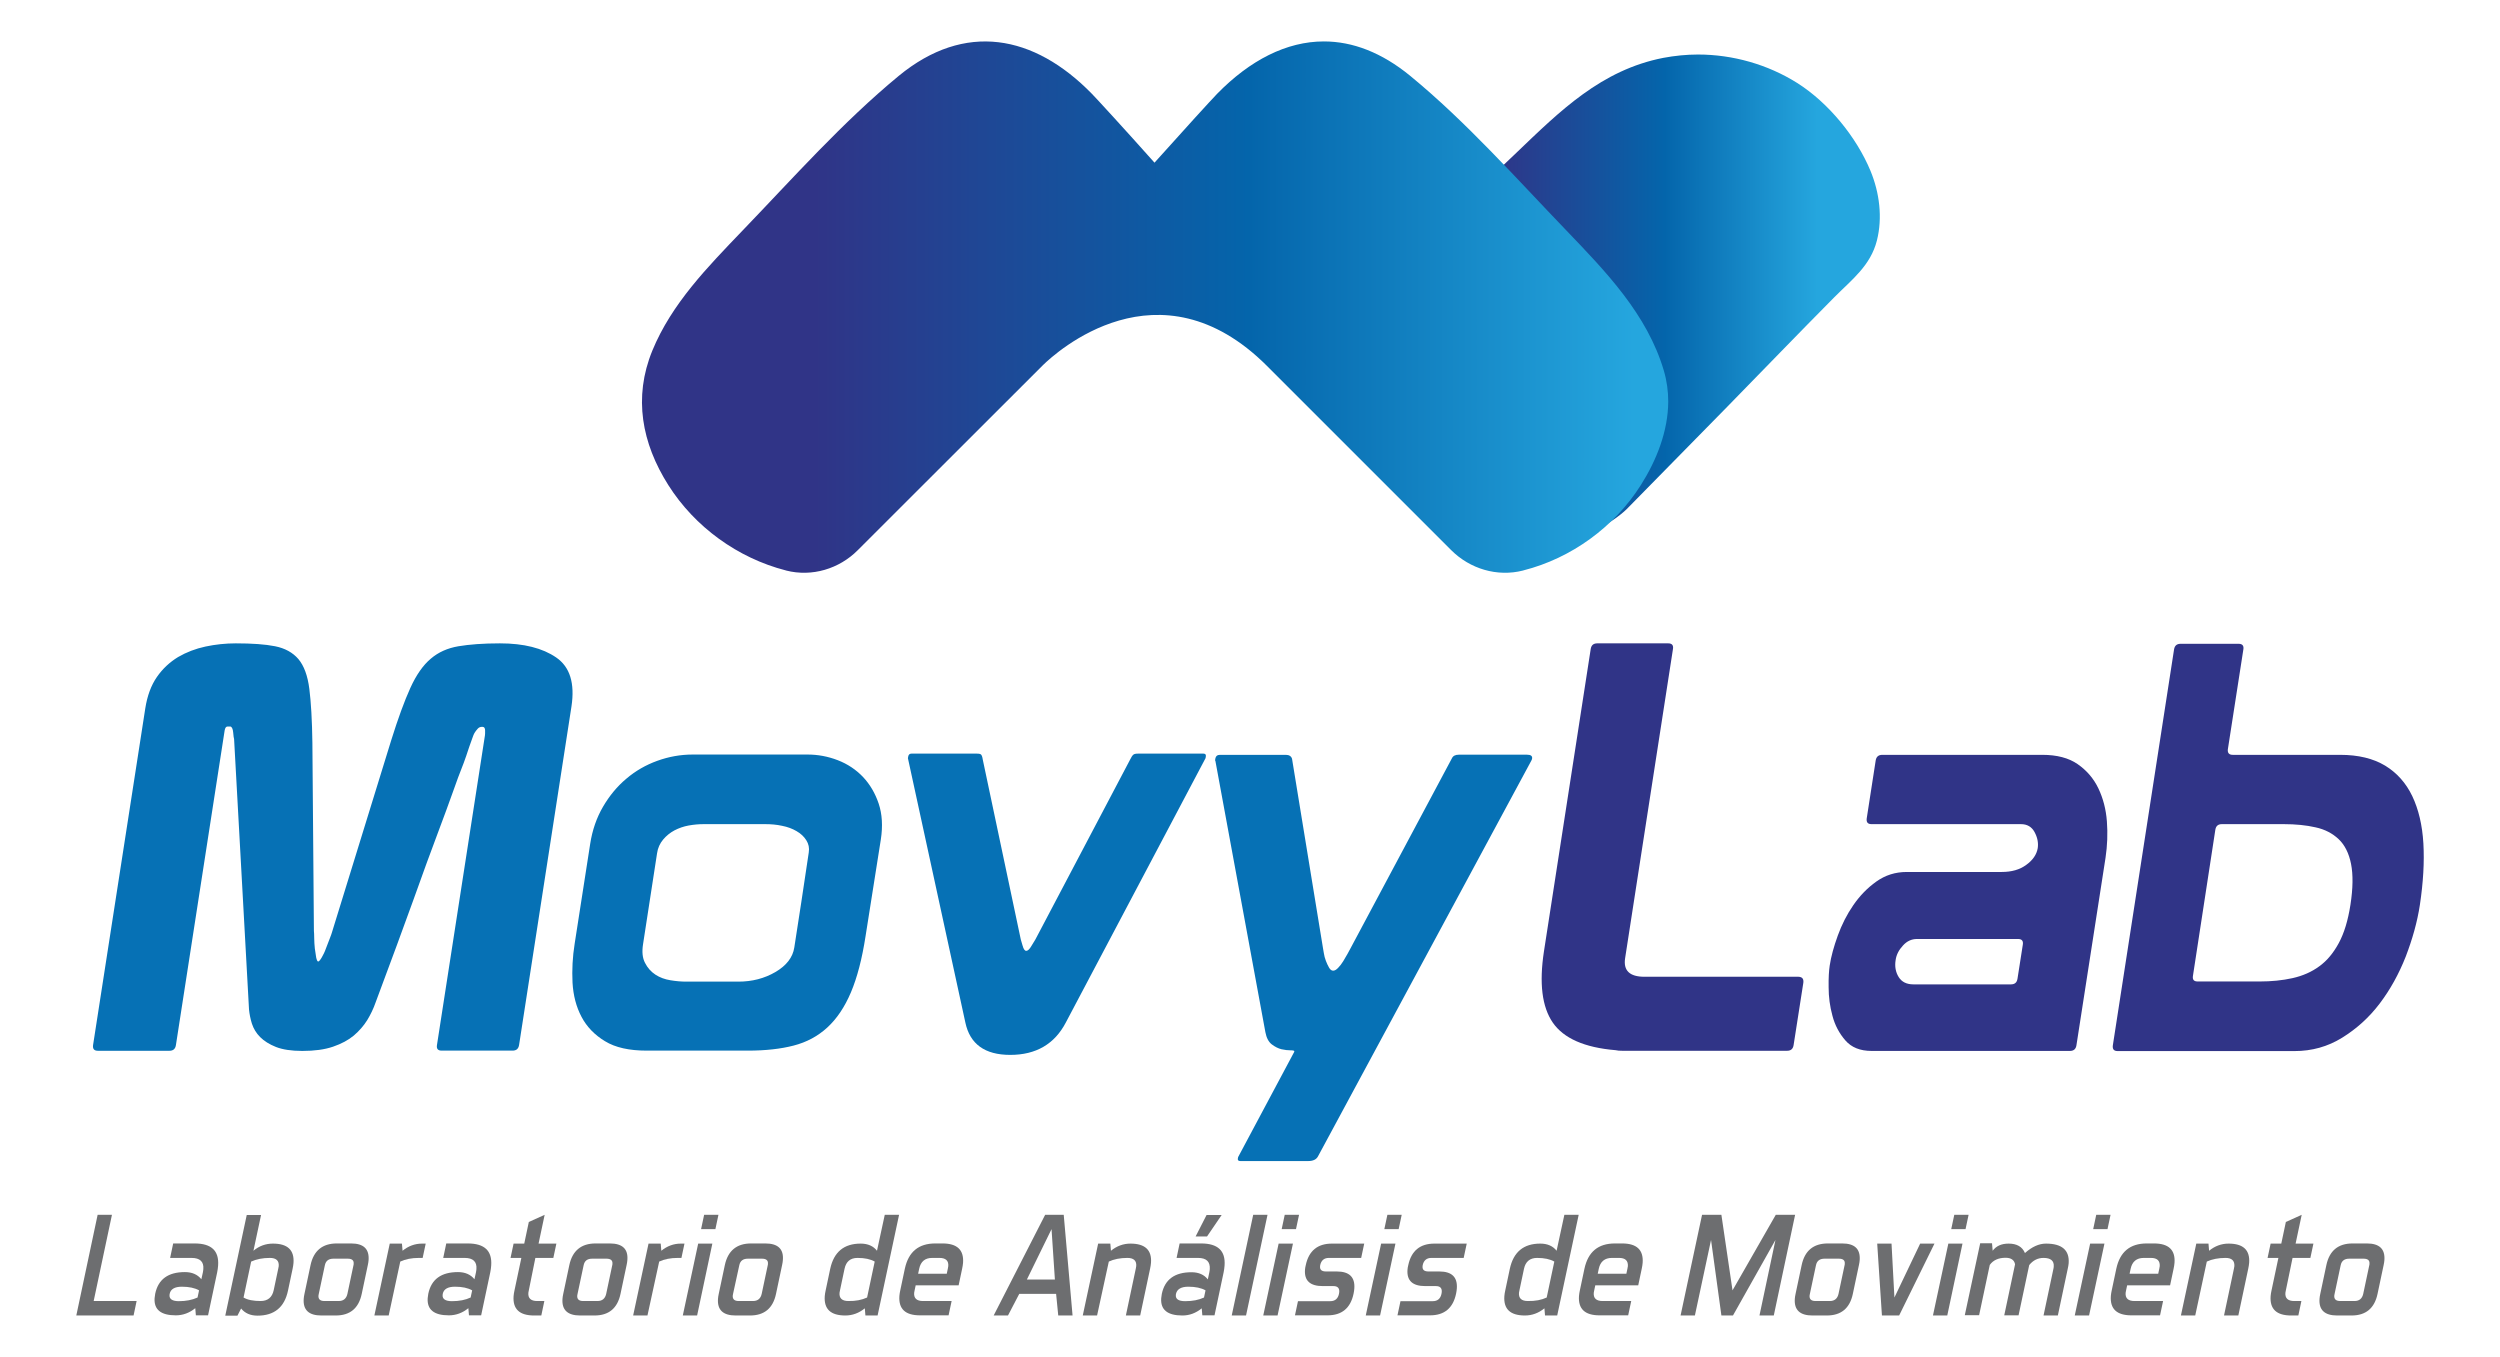 <svg xmlns="http://www.w3.org/2000/svg" xmlns:xlink="http://www.w3.org/1999/xlink" id="Capa_1" x="0px" y="0px" viewBox="0 0 164.14 89.09" style="enable-background:new 0 0 164.14 89.09;" xml:space="preserve"><style type="text/css">	.st0{fill:#FFFFFF;}	.st1{clip-path:url(#SVGID_2_);}	.st2{clip-path:url(#SVGID_4_);}	.st3{fill:#283487;}	.st4{clip-path:url(#SVGID_8_);fill:url(#SVGID_9_);}	.st5{clip-path:url(#SVGID_11_);fill:url(#SVGID_12_);}	.st6{fill:none;}	.st7{opacity:0.4;}	.st8{clip-path:url(#SVGID_16_);}	.st9{clip-path:url(#SVGID_18_);fill:url(#SVGID_19_);}	.st10{fill:url(#SVGID_20_);}	.st11{fill:#FFB0A1;}	.st12{fill:url(#SVGID_21_);}	.st13{clip-path:url(#SVGID_23_);}	.st14{clip-path:url(#SVGID_29_);}	.st15{clip-path:url(#SVGID_33_);fill:url(#SVGID_34_);}	.st16{clip-path:url(#SVGID_36_);fill:url(#SVGID_37_);}	.st17{clip-path:url(#SVGID_39_);fill:url(#SVGID_40_);}	.st18{filter:url(#Adobe_OpacityMaskFilter);}	.st19{clip-path:url(#SVGID_42_);fill:url(#SVGID_44_);}	.st20{clip-path:url(#SVGID_42_);mask:url(#SVGID_43_);fill:url(#SVGID_45_);}	.st21{filter:url(#Adobe_OpacityMaskFilter_1_);}	.st22{clip-path:url(#SVGID_47_);fill:url(#SVGID_49_);}	.st23{clip-path:url(#SVGID_47_);mask:url(#SVGID_48_);fill:url(#SVGID_50_);}	.st24{opacity:0.6;}	.st25{clip-path:url(#SVGID_52_);}	.st26{opacity:0.1;}	.st27{clip-path:url(#SVGID_56_);}	.st28{clip-path:url(#SVGID_60_);fill:url(#SVGID_61_);stroke:url(#SVGID_62_);stroke-miterlimit:10;}	.st29{clip-path:url(#SVGID_65_);fill:url(#SVGID_66_);}			.st30{clip-path:url(#SVGID_68_);fill:none;stroke:#283487;stroke-width:2;stroke-linecap:round;stroke-linejoin:round;stroke-miterlimit:10;}	.st31{clip-path:url(#SVGID_68_);fill:#FFFFFF;}	.st32{clip-path:url(#SVGID_70_);fill:url(#SVGID_71_);}	.st33{fill:#0671B5;}	.st34{fill:#303487;}	.st35{fill:#6D6E70;}	.st36{clip-path:url(#SVGID_73_);fill:url(#SVGID_74_);}	.st37{clip-path:url(#SVGID_76_);fill:url(#SVGID_77_);}	.st38{clip-path:url(#SVGID_79_);fill:url(#SVGID_80_);}	.st39{clip-path:url(#SVGID_82_);fill:url(#SVGID_83_);}	.st40{clip-path:url(#SVGID_85_);fill:url(#SVGID_86_);}	.st41{clip-path:url(#SVGID_88_);fill:url(#SVGID_89_);}	.st42{clip-path:url(#SVGID_91_);fill:url(#SVGID_92_);}	.st43{clip-path:url(#SVGID_94_);fill:url(#SVGID_95_);}	.st44{clip-path:url(#SVGID_97_);fill:url(#SVGID_98_);}	.st45{clip-path:url(#SVGID_100_);fill:url(#SVGID_101_);}	.st46{clip-path:url(#SVGID_100_);fill:none;stroke:#C9C9C9;stroke-width:0.5;stroke-miterlimit:10;}	.st47{clip-path:url(#SVGID_103_);fill:url(#SVGID_104_);}	.st48{clip-path:url(#SVGID_106_);fill:url(#SVGID_107_);}	.st49{clip-path:url(#SVGID_109_);fill:#0671B5;}	.st50{clip-path:url(#SVGID_111_);fill:#0671B5;}	.st51{clip-path:url(#SVGID_113_);fill:url(#SVGID_114_);}	.st52{opacity:0.1;clip-path:url(#SVGID_116_);}	.st53{clip-path:url(#SVGID_118_);}	.st54{clip-path:url(#SVGID_116_);fill:#FFFFFF;}	.st55{clip-path:url(#SVGID_122_);}	.st56{clip-path:url(#SVGID_116_);fill:#0671B5;}			.st57{clip-path:url(#SVGID_116_);fill:none;stroke:#FFFFFF;stroke-width:2.717;stroke-linecap:round;stroke-linejoin:round;stroke-miterlimit:10;}	.st58{fill:#29A8DF;}	.st59{opacity:0.8;}	.st60{clip-path:url(#SVGID_126_);fill:#283487;}	.st61{clip-path:url(#SVGID_128_);fill:#283487;}	.st62{opacity:0.25;}	.st63{clip-path:url(#SVGID_130_);}	.st64{clip-path:url(#SVGID_134_);fill:#FFFFFF;}	.st65{clip-path:url(#SVGID_136_);fill:#FFFFFF;}	.st66{clip-path:url(#SVGID_138_);}	.st67{clip-path:url(#SVGID_142_);fill:#FFFFFF;}	.st68{clip-path:url(#SVGID_144_);fill:#FFFFFF;}	.st69{fill:none;stroke:#0671B5;stroke-miterlimit:10;}	.st70{clip-path:url(#SVGID_146_);fill:url(#SVGID_147_);}	.st71{clip-path:url(#SVGID_149_);fill:url(#SVGID_150_);}	.st72{fill:url(#SVGID_151_);}	.st73{fill:url(#SVGID_152_);}	.st74{fill:url(#SVGID_153_);}	.st75{fill:url(#SVGID_154_);}	.st76{fill:url(#SVGID_155_);}	.st77{fill:url(#SVGID_156_);}	.st78{fill:url(#SVGID_157_);}	.st79{fill:url(#SVGID_158_);}	.st80{fill:url(#SVGID_159_);}	.st81{fill:url(#SVGID_160_);}	.st82{fill:url(#SVGID_161_);}	.st83{fill:url(#SVGID_162_);}	.st84{fill:url(#SVGID_163_);}	.st85{fill:url(#SVGID_164_);}	.st86{fill:url(#SVGID_165_);}	.st87{fill:url(#SVGID_166_);}	.st88{fill:url(#SVGID_167_);}	.st89{fill:url(#SVGID_168_);}	.st90{fill:url(#SVGID_169_);}	.st91{fill:url(#SVGID_170_);}	.st92{fill:url(#SVGID_171_);}	.st93{fill:url(#SVGID_172_);}	.st94{fill:url(#SVGID_173_);}	.st95{fill:url(#SVGID_174_);}	.st96{fill:url(#SVGID_175_);}	.st97{fill:url(#SVGID_176_);}	.st98{fill:url(#SVGID_177_);}	.st99{fill:url(#SVGID_178_);}	.st100{fill:url(#SVGID_179_);}	.st101{fill:url(#SVGID_180_);}	.st102{fill:url(#SVGID_181_);}	.st103{fill:url(#SVGID_182_);}	.st104{fill:url(#SVGID_183_);}	.st105{fill:url(#SVGID_184_);}	.st106{fill:url(#SVGID_185_);}	.st107{fill:url(#SVGID_186_);}	.st108{fill:url(#SVGID_187_);}	.st109{fill:url(#SVGID_188_);}	.st110{clip-path:url(#SVGID_190_);fill:url(#SVGID_191_);}	.st111{fill:url(#SVGID_192_);}	.st112{fill:url(#SVGID_193_);}	.st113{fill:url(#SVGID_194_);}	.st114{fill:url(#SVGID_195_);}	.st115{fill:url(#SVGID_196_);}	.st116{fill:url(#SVGID_197_);}	.st117{fill:url(#SVGID_198_);}	.st118{fill:url(#SVGID_199_);}	.st119{fill:url(#SVGID_200_);}	.st120{fill:url(#SVGID_201_);}	.st121{fill:url(#SVGID_202_);}	.st122{fill:url(#SVGID_203_);}	.st123{fill:url(#SVGID_204_);}	.st124{fill:url(#SVGID_205_);}	.st125{fill:url(#SVGID_206_);}	.st126{fill:url(#SVGID_207_);}	.st127{fill:url(#SVGID_208_);}	.st128{fill:url(#SVGID_209_);}	.st129{fill:url(#SVGID_210_);}	.st130{clip-path:url(#SVGID_212_);}	.st131{clip-path:url(#SVGID_216_);}	.st132{opacity:0.1;clip-path:url(#SVGID_220_);}	.st133{clip-path:url(#SVGID_222_);}	.st134{clip-path:url(#SVGID_220_);fill:#FFFFFF;}	.st135{clip-path:url(#SVGID_226_);}	.st136{clip-path:url(#SVGID_230_);}	.st137{clip-path:url(#SVGID_234_);}	.st138{clip-path:url(#SVGID_220_);fill:none;stroke:#283487;stroke-width:0.792;stroke-miterlimit:10;}			.st139{clip-path:url(#SVGID_220_);fill:none;stroke:#283487;stroke-width:0.792;stroke-linecap:round;stroke-linejoin:round;stroke-miterlimit:10;}	.st140{clip-path:url(#SVGID_238_);fill:url(#SVGID_239_);}	.st141{clip-path:url(#SVGID_241_);fill:url(#SVGID_242_);}	.st142{clip-path:url(#SVGID_244_);fill:url(#SVGID_245_);}	.st143{clip-path:url(#SVGID_247_);fill:url(#SVGID_248_);}	.st144{clip-path:url(#SVGID_250_);fill:url(#SVGID_251_);}	.st145{clip-path:url(#SVGID_253_);fill:url(#SVGID_254_);}	.st146{clip-path:url(#SVGID_256_);fill:url(#SVGID_257_);}	.st147{clip-path:url(#SVGID_259_);fill:url(#SVGID_260_);}	.st148{clip-path:url(#SVGID_262_);fill:url(#SVGID_263_);}	.st149{clip-path:url(#SVGID_265_);fill:url(#SVGID_266_);}	.st150{clip-path:url(#SVGID_268_);fill:url(#SVGID_269_);}	.st151{clip-path:url(#SVGID_271_);fill:url(#SVGID_272_);}	.st152{clip-path:url(#SVGID_274_);fill:url(#SVGID_275_);}	.st153{clip-path:url(#SVGID_277_);fill:url(#SVGID_278_);}	.st154{clip-path:url(#SVGID_280_);fill:url(#SVGID_281_);}	.st155{clip-path:url(#SVGID_283_);fill:url(#SVGID_284_);}	.st156{clip-path:url(#SVGID_286_);fill:url(#SVGID_287_);}	.st157{clip-path:url(#SVGID_289_);fill:url(#SVGID_290_);}	.st158{clip-path:url(#SVGID_292_);fill:url(#SVGID_293_);}	.st159{clip-path:url(#SVGID_295_);fill:url(#SVGID_296_);}	.st160{clip-path:url(#SVGID_298_);fill:url(#SVGID_299_);}	.st161{clip-path:url(#SVGID_301_);fill:url(#SVGID_302_);}	.st162{clip-path:url(#SVGID_304_);fill:url(#SVGID_305_);}	.st163{clip-path:url(#SVGID_307_);fill:url(#SVGID_308_);}	.st164{opacity:0.5;clip-path:url(#SVGID_310_);}	.st165{clip-path:url(#SVGID_312_);fill:none;stroke:#FFFFFF;stroke-miterlimit:10;}	.st166{clip-path:url(#SVGID_310_);fill:#FFFFFF;}	.st167{clip-path:url(#SVGID_314_);fill:none;stroke:#B0B0B0;stroke-miterlimit:10;}	.st168{clip-path:url(#SVGID_314_);fill:#29A8DF;}	.st169{clip-path:url(#SVGID_316_);fill:#29A7DE;}	.st170{clip-path:url(#SVGID_318_);fill:#29A7DE;}	.st171{clip-path:url(#SVGID_320_);fill:#29A7DE;}	.st172{clip-path:url(#SVGID_320_);fill:#EFEFEF;}	.st173{clip-path:url(#SVGID_322_);}	.st174{opacity:0.1;clip-path:url(#SVGID_328_);}	.st175{clip-path:url(#SVGID_330_);}	.st176{clip-path:url(#SVGID_328_);fill:#FFFFFF;}	.st177{clip-path:url(#SVGID_328_);fill:none;stroke:#283487;stroke-width:0.792;stroke-miterlimit:10;}			.st178{clip-path:url(#SVGID_328_);fill:none;stroke:#283487;stroke-width:0.792;stroke-linecap:round;stroke-linejoin:round;stroke-miterlimit:10;}	.st179{clip-path:url(#SVGID_334_);fill:#29A7DE;}	.st180{opacity:0.1;clip-path:url(#SVGID_336_);}	.st181{clip-path:url(#SVGID_338_);}	.st182{clip-path:url(#SVGID_336_);fill:#FFFFFF;}	.st183{clip-path:url(#SVGID_342_);fill:#283487;}	.st184{opacity:0.1;clip-path:url(#SVGID_344_);}	.st185{clip-path:url(#SVGID_346_);}	.st186{clip-path:url(#SVGID_344_);fill:#FFFFFF;}	.st187{clip-path:url(#SVGID_350_);fill:#29A7DE;}	.st188{clip-path:url(#SVGID_352_);}	.st189{fill:#2DA866;}	.st190{fill:url(#SVGID_355_);}	.st191{clip-path:url(#SVGID_357_);fill:url(#SVGID_358_);}	.st192{clip-path:url(#SVGID_360_);}	.st193{clip-path:url(#SVGID_364_);}	.st194{clip-path:url(#SVGID_368_);}	.st195{fill:url(#SVGID_371_);}	.st196{clip-path:url(#SVGID_373_);fill:url(#SVGID_374_);}	.st197{clip-path:url(#SVGID_376_);}	.st198{clip-path:url(#SVGID_380_);}	.st199{clip-path:url(#SVGID_384_);}	.st200{clip-path:url(#SVGID_388_);}	.st201{clip-path:url(#SVGID_392_);}	.st202{opacity:0.1;clip-path:url(#SVGID_396_);}	.st203{clip-path:url(#SVGID_398_);}	.st204{clip-path:url(#SVGID_402_);}	.st205{clip-path:url(#SVGID_406_);}	.st206{opacity:0.1;clip-path:url(#SVGID_410_);}	.st207{clip-path:url(#SVGID_412_);}	.st208{clip-path:url(#SVGID_416_);}	.st209{clip-path:url(#SVGID_420_);}	.st210{clip-path:url(#SVGID_424_);fill:url(#SVGID_425_);}	.st211{clip-path:url(#SVGID_424_);fill:url(#SVGID_426_);}	.st212{fill:none;stroke:#283487;stroke-miterlimit:10;}	.st213{opacity:0.2;}	.st214{clip-path:url(#SVGID_428_);}	.st215{clip-path:url(#SVGID_430_);}	.st216{clip-path:url(#SVGID_434_);}	.st217{opacity:0.45;}	.st218{clip-path:url(#SVGID_446_);}	.st219{fill:#E5E5E5;}	.st220{clip-path:url(#SVGID_450_);fill:url(#SVGID_451_);}	.st221{clip-path:url(#SVGID_453_);fill:url(#SVGID_454_);}	.st222{clip-path:url(#SVGID_456_);fill:url(#SVGID_457_);}	.st223{clip-path:url(#SVGID_459_);}	.st224{clip-path:url(#SVGID_463_);fill:url(#SVGID_464_);}	.st225{clip-path:url(#SVGID_466_);fill:url(#SVGID_467_);}	.st226{clip-path:url(#SVGID_469_);fill:url(#SVGID_470_);}	.st227{clip-path:url(#SVGID_469_);fill:#29A7DE;}	.st228{opacity:0.1;clip-path:url(#SVGID_469_);}	.st229{clip-path:url(#SVGID_472_);}	.st230{clip-path:url(#SVGID_469_);fill:#FFFFFF;}	.st231{clip-path:url(#SVGID_476_);}	.st232{clip-path:url(#SVGID_480_);}	.st233{clip-path:url(#SVGID_484_);}	.st234{clip-path:url(#SVGID_488_);fill:none;stroke:#FFFFFF;stroke-miterlimit:10;}	.st235{clip-path:url(#SVGID_488_);fill:#0671B5;}	.st236{clip-path:url(#SVGID_490_);}	.st237{clip-path:url(#SVGID_494_);fill:none;stroke:#29A7DE;stroke-linecap:round;stroke-linejoin:round;stroke-miterlimit:10;}	.st238{clip-path:url(#SVGID_496_);}	.st239{clip-path:url(#SVGID_500_);}	.st240{opacity:0.5;clip-path:url(#SVGID_504_);}	.st241{clip-path:url(#SVGID_506_);}	.st242{filter:url(#Adobe_OpacityMaskFilter_2_);}	.st243{clip-path:url(#SVGID_508_);fill:url(#SVGID_510_);}	.st244{clip-path:url(#SVGID_508_);mask:url(#SVGID_509_);fill:url(#SVGID_511_);}	.st245{clip-path:url(#SVGID_513_);fill:url(#SVGID_514_);}	.st246{fill:url(#SVGID_515_);}	.st247{opacity:0.9;}	.st248{clip-path:url(#SVGID_517_);fill:url(#SVGID_518_);}	.st249{clip-path:url(#SVGID_520_);fill:url(#SVGID_521_);}	.st250{clip-path:url(#SVGID_523_);fill:url(#SVGID_524_);}	.st251{clip-path:url(#SVGID_526_);fill:url(#SVGID_527_);}	.st252{fill:url(#SVGID_528_);}	.st253{clip-path:url(#SVGID_530_);fill:url(#SVGID_531_);}	.st254{clip-path:url(#SVGID_533_);fill:url(#SVGID_534_);}	.st255{clip-path:url(#SVGID_536_);fill:url(#SVGID_537_);}	.st256{clip-path:url(#SVGID_539_);}	.st257{opacity:0.5;clip-path:url(#SVGID_543_);}	.st258{clip-path:url(#SVGID_545_);}	.st259{filter:url(#Adobe_OpacityMaskFilter_3_);}	.st260{clip-path:url(#SVGID_547_);fill:url(#SVGID_549_);}	.st261{clip-path:url(#SVGID_547_);mask:url(#SVGID_548_);fill:url(#SVGID_550_);}	.st262{clip-path:url(#SVGID_552_);fill:url(#SVGID_553_);}	.st263{fill:url(#SVGID_554_);}	.st264{clip-path:url(#SVGID_556_);fill:url(#SVGID_557_);}	.st265{clip-path:url(#SVGID_559_);fill:url(#SVGID_560_);}	.st266{clip-path:url(#SVGID_562_);fill:url(#SVGID_563_);}			.st267{clip-path:url(#SVGID_565_);fill:none;stroke:#FFFFFF;stroke-width:2.884;stroke-linecap:round;stroke-linejoin:round;stroke-miterlimit:10;}	.st268{clip-path:url(#SVGID_567_);}	.st269{clip-path:url(#SVGID_571_);}	.st270{clip-path:url(#SVGID_577_);}	.st271{fill:none;stroke:#FFFFFF;stroke-width:0.883;stroke-miterlimit:10;}	.st272{opacity:0.5;}	.st273{clip-path:url(#SVGID_583_);fill:#FFFFFF;}	.st274{clip-path:url(#SVGID_585_);fill:#FFFFFF;}	.st275{clip-path:url(#SVGID_587_);fill:url(#SVGID_588_);}	.st276{clip-path:url(#SVGID_590_);fill:url(#SVGID_591_);}	.st277{clip-path:url(#SVGID_593_);fill:url(#SVGID_594_);}	.st278{clip-path:url(#SVGID_596_);fill:url(#SVGID_597_);}	.st279{clip-path:url(#SVGID_599_);fill:url(#SVGID_600_);}	.st280{clip-path:url(#SVGID_602_);fill:url(#SVGID_603_);}	.st281{clip-path:url(#SVGID_605_);fill:url(#SVGID_606_);}	.st282{clip-path:url(#SVGID_608_);fill:url(#SVGID_609_);}	.st283{clip-path:url(#SVGID_611_);fill:url(#SVGID_612_);}	.st284{clip-path:url(#SVGID_614_);fill:url(#SVGID_615_);}	.st285{clip-path:url(#SVGID_617_);fill:url(#SVGID_618_);}	.st286{clip-path:url(#SVGID_620_);fill:url(#SVGID_621_);}	.st287{clip-path:url(#SVGID_623_);fill:url(#SVGID_624_);}	.st288{clip-path:url(#SVGID_626_);fill:url(#SVGID_627_);}	.st289{clip-path:url(#SVGID_629_);fill:url(#SVGID_630_);}	.st290{clip-path:url(#SVGID_632_);fill:url(#SVGID_633_);}	.st291{clip-path:url(#SVGID_635_);fill:url(#SVGID_636_);}	.st292{clip-path:url(#SVGID_638_);fill:url(#SVGID_639_);}	.st293{clip-path:url(#SVGID_641_);fill:url(#SVGID_642_);}	.st294{clip-path:url(#SVGID_644_);fill:url(#SVGID_645_);}	.st295{clip-path:url(#SVGID_647_);fill:url(#SVGID_648_);}	.st296{clip-path:url(#SVGID_650_);fill:url(#SVGID_651_);}	.st297{clip-path:url(#SVGID_653_);fill:url(#SVGID_654_);}	.st298{clip-path:url(#SVGID_656_);fill:url(#SVGID_657_);}	.st299{clip-path:url(#SVGID_659_);fill:url(#SVGID_660_);}	.st300{clip-path:url(#SVGID_662_);fill:url(#SVGID_663_);}	.st301{clip-path:url(#SVGID_665_);fill:url(#SVGID_666_);}	.st302{clip-path:url(#SVGID_668_);fill:url(#SVGID_669_);}	.st303{clip-path:url(#SVGID_671_);fill:url(#SVGID_672_);}	.st304{clip-path:url(#SVGID_674_);fill:url(#SVGID_675_);}	.st305{clip-path:url(#SVGID_677_);fill:url(#SVGID_678_);}	.st306{clip-path:url(#SVGID_680_);fill:url(#SVGID_681_);}	.st307{clip-path:url(#SVGID_683_);fill:url(#SVGID_684_);}	.st308{clip-path:url(#SVGID_686_);fill:url(#SVGID_687_);}	.st309{clip-path:url(#SVGID_689_);fill:url(#SVGID_690_);}	.st310{clip-path:url(#SVGID_692_);fill:url(#SVGID_693_);}	.st311{clip-path:url(#SVGID_695_);fill:url(#SVGID_696_);}	.st312{clip-path:url(#SVGID_698_);fill:url(#SVGID_699_);}	.st313{clip-path:url(#SVGID_701_);fill:url(#SVGID_702_);}	.st314{clip-path:url(#SVGID_704_);fill:url(#SVGID_705_);}	.st315{clip-path:url(#SVGID_707_);fill:url(#SVGID_708_);}	.st316{clip-path:url(#SVGID_710_);fill:url(#SVGID_711_);}	.st317{clip-path:url(#SVGID_713_);fill:url(#SVGID_714_);}	.st318{clip-path:url(#SVGID_716_);fill:url(#SVGID_717_);}	.st319{clip-path:url(#SVGID_719_);fill:url(#SVGID_720_);}	.st320{clip-path:url(#SVGID_722_);fill:url(#SVGID_723_);}	.st321{clip-path:url(#SVGID_725_);fill:url(#SVGID_726_);}	.st322{clip-path:url(#SVGID_728_);fill:url(#SVGID_729_);}	.st323{clip-path:url(#SVGID_731_);fill:url(#SVGID_732_);}	.st324{clip-path:url(#SVGID_734_);fill:url(#SVGID_735_);}	.st325{clip-path:url(#SVGID_737_);fill:url(#SVGID_738_);}	.st326{clip-path:url(#SVGID_740_);fill:url(#SVGID_741_);}	.st327{clip-path:url(#SVGID_743_);fill:url(#SVGID_744_);}	.st328{clip-path:url(#SVGID_746_);fill:url(#SVGID_747_);}	.st329{clip-path:url(#SVGID_749_);fill:url(#SVGID_750_);}	.st330{clip-path:url(#SVGID_752_);fill:url(#SVGID_753_);}	.st331{clip-path:url(#SVGID_755_);fill:url(#SVGID_756_);}	.st332{clip-path:url(#SVGID_758_);fill:url(#SVGID_759_);}	.st333{clip-path:url(#SVGID_761_);fill:url(#SVGID_762_);}	.st334{clip-path:url(#SVGID_764_);fill:url(#SVGID_765_);}	.st335{clip-path:url(#SVGID_767_);fill:url(#SVGID_768_);}	.st336{clip-path:url(#SVGID_770_);fill:url(#SVGID_771_);}	.st337{clip-path:url(#SVGID_773_);fill:url(#SVGID_774_);}	.st338{clip-path:url(#SVGID_776_);fill:url(#SVGID_777_);}	.st339{clip-path:url(#SVGID_779_);fill:url(#SVGID_780_);}	.st340{clip-path:url(#SVGID_782_);fill:url(#SVGID_783_);}	.st341{clip-path:url(#SVGID_785_);fill:url(#SVGID_786_);}	.st342{clip-path:url(#SVGID_788_);fill:url(#SVGID_789_);}	.st343{clip-path:url(#SVGID_791_);fill:url(#SVGID_792_);}	.st344{clip-path:url(#SVGID_794_);fill:url(#SVGID_795_);}	.st345{clip-path:url(#SVGID_797_);fill:url(#SVGID_798_);}	.st346{clip-path:url(#SVGID_800_);fill:url(#SVGID_801_);}	.st347{fill:none;stroke:#B0B0B0;stroke-width:4;stroke-miterlimit:10;}	.st348{fill:url(#SVGID_802_);}	.st349{fill:url(#SVGID_803_);}	.st350{fill:#25A6DE;}	.st351{fill:none;stroke:#FFFFFF;stroke-width:2.717;stroke-linecap:round;stroke-linejoin:round;stroke-miterlimit:10;}	.st352{clip-path:url(#SVGID_805_);fill:none;stroke:#FFFFFF;stroke-miterlimit:10;}	.st353{clip-path:url(#SVGID_807_);}	.st354{clip-path:url(#SVGID_809_);fill:url(#SVGID_810_);}	.st355{fill:url(#SVGID_811_);}	.st356{fill:#29A7DE;}	.st357{clip-path:url(#SVGID_813_);fill:url(#SVGID_814_);}	.st358{clip-path:url(#SVGID_816_);fill:url(#SVGID_817_);}	.st359{clip-path:url(#SVGID_819_);fill:url(#SVGID_820_);}	.st360{clip-path:url(#SVGID_822_);fill:url(#SVGID_823_);}	.st361{clip-path:url(#SVGID_825_);fill:url(#SVGID_826_);}	.st362{clip-path:url(#SVGID_828_);fill:url(#SVGID_829_);}	.st363{clip-path:url(#SVGID_831_);fill:url(#SVGID_832_);}	.st364{clip-path:url(#SVGID_834_);fill:url(#SVGID_835_);}	.st365{fill:none;stroke:#283487;stroke-width:3;stroke-miterlimit:10;}	.st366{fill:none;stroke:#283487;stroke-width:3;stroke-linecap:round;stroke-linejoin:round;stroke-miterlimit:10;}	.st367{clip-path:url(#SVGID_837_);}	.st368{opacity:0.5;clip-path:url(#SVGID_841_);}	.st369{clip-path:url(#SVGID_843_);}	.st370{filter:url(#Adobe_OpacityMaskFilter_4_);}	.st371{clip-path:url(#SVGID_845_);fill:url(#SVGID_847_);}	.st372{clip-path:url(#SVGID_845_);mask:url(#SVGID_846_);fill:url(#SVGID_848_);}	.st373{clip-path:url(#SVGID_850_);fill:url(#SVGID_851_);}	.st374{fill:url(#SVGID_852_);}	.st375{clip-path:url(#SVGID_854_);fill:url(#SVGID_855_);}	.st376{clip-path:url(#SVGID_857_);fill:url(#SVGID_858_);}	.st377{clip-path:url(#SVGID_860_);fill:url(#SVGID_861_);}	.st378{clip-path:url(#SVGID_863_);}	.st379{fill:url(#SVGID_866_);}	.st380{fill:url(#SVGID_867_);}	.st381{fill:url(#SVGID_868_);}</style><g>	<path class="st33" d="M9.54,46.5c0.13-0.82,0.38-1.5,0.76-2.05c0.38-0.55,0.85-0.98,1.39-1.31c0.55-0.32,1.15-0.55,1.8-0.69  c0.66-0.14,1.32-0.21,1.99-0.21c1.07,0,1.93,0.06,2.58,0.19c0.65,0.13,1.16,0.41,1.53,0.84c0.37,0.44,0.61,1.09,0.72,1.96  c0.11,0.87,0.18,2.05,0.2,3.54l0.1,12.35c0.01,0.1,0.02,0.26,0.02,0.48c0,0.22,0.02,0.45,0.04,0.67c0.03,0.22,0.06,0.42,0.09,0.6  c0.04,0.17,0.08,0.26,0.13,0.26c0.05,0,0.13-0.09,0.23-0.26c0.1-0.17,0.2-0.37,0.28-0.6c0.08-0.22,0.17-0.44,0.25-0.65  c0.08-0.21,0.13-0.34,0.14-0.39l3.89-12.61c0.45-1.44,0.87-2.59,1.26-3.45c0.39-0.86,0.84-1.5,1.34-1.92  c0.5-0.43,1.11-0.7,1.82-0.82c0.72-0.12,1.62-0.19,2.72-0.19c1.57,0,2.8,0.31,3.7,0.93c0.9,0.62,1.23,1.69,1,3.21l-3.44,22.23  c-0.04,0.25-0.18,0.37-0.43,0.37H29c-0.25,0-0.35-0.12-0.31-0.37l3.15-20.33c0.01-0.05,0.01-0.16,0.01-0.32  c0-0.16-0.06-0.24-0.19-0.24c-0.13,0-0.22,0.04-0.3,0.13c-0.08,0.09-0.15,0.18-0.21,0.28c-0.03,0.05-0.08,0.16-0.14,0.34  c-0.06,0.17-0.13,0.36-0.2,0.56c-0.07,0.2-0.14,0.4-0.2,0.6c-0.07,0.2-0.12,0.35-0.16,0.45c-0.25,0.62-0.49,1.28-0.73,1.96  c-0.24,0.69-0.58,1.59-1,2.72c-0.43,1.13-0.95,2.57-1.58,4.33c-0.63,1.75-1.46,4-2.48,6.73c-0.14,0.4-0.32,0.78-0.55,1.16  c-0.23,0.37-0.53,0.71-0.88,1.01c-0.36,0.3-0.81,0.54-1.36,0.73c-0.55,0.19-1.22,0.28-2.02,0.28c-0.72,0-1.3-0.09-1.73-0.26  c-0.43-0.17-0.78-0.39-1.04-0.65c-0.26-0.26-0.43-0.55-0.54-0.88c-0.1-0.32-0.16-0.63-0.19-0.93l-0.98-17.76  c-0.02-0.05-0.04-0.19-0.06-0.43c-0.02-0.24-0.09-0.37-0.18-0.39h-0.19c-0.1,0-0.16,0.09-0.19,0.26l-3.2,20.66  c-0.04,0.25-0.18,0.37-0.43,0.37H6.43c-0.25,0-0.35-0.12-0.32-0.37L9.54,46.5z"></path>	<path class="st33" d="M56.83,61.46c-0.23,1.49-0.55,2.72-0.96,3.69c-0.41,0.97-0.93,1.74-1.55,2.31c-0.62,0.57-1.36,0.97-2.22,1.19  c-0.85,0.22-1.85,0.33-3,0.33h-6.64c-1.14,0-2.06-0.2-2.74-0.62c-0.68-0.41-1.2-0.95-1.54-1.6c-0.35-0.66-0.54-1.4-0.59-2.24  c-0.04-0.83,0-1.69,0.14-2.56l1.02-6.56c0.14-0.9,0.42-1.71,0.84-2.43c0.42-0.72,0.93-1.34,1.54-1.85c0.6-0.51,1.28-0.9,2.03-1.17  c0.75-0.27,1.52-0.41,2.32-0.41h7.54c0.67,0,1.33,0.12,1.98,0.37c0.65,0.25,1.2,0.62,1.66,1.1c0.46,0.49,0.8,1.07,1.03,1.75  c0.23,0.69,0.28,1.47,0.14,2.37L56.83,61.46z M53.1,55.97c0.05-0.3-0.01-0.56-0.16-0.8c-0.15-0.24-0.36-0.44-0.64-0.6  c-0.27-0.16-0.59-0.28-0.95-0.35c-0.36-0.08-0.73-0.11-1.1-0.11h-4.06c-0.32,0-0.65,0.03-0.98,0.09c-0.33,0.06-0.64,0.17-0.93,0.32  c-0.28,0.15-0.53,0.35-0.74,0.6c-0.21,0.25-0.35,0.55-0.4,0.9l-0.92,5.97c-0.08,0.5-0.04,0.91,0.13,1.23  c0.16,0.32,0.39,0.58,0.68,0.77c0.29,0.19,0.62,0.31,0.99,0.37c0.36,0.06,0.71,0.09,1.03,0.09h3.43c0.9,0,1.71-0.21,2.43-0.63  c0.72-0.42,1.14-0.96,1.24-1.61l0.46-2.98L53.1,55.97z"></path>	<path class="st33" d="M69.98,67.13c-0.74,1.42-1.96,2.13-3.65,2.13c-1.67,0-2.65-0.71-2.95-2.13l-3.77-17.35l0.02-0.11  c0.02-0.12,0.09-0.19,0.21-0.19h4.29c0.15,0,0.25,0.02,0.29,0.07c0.04,0.05,0.08,0.15,0.1,0.3l2.5,11.83  c0.02,0.05,0.06,0.19,0.12,0.41c0.06,0.22,0.14,0.34,0.24,0.34c0.1,0,0.22-0.11,0.35-0.34c0.13-0.22,0.22-0.36,0.25-0.41  l6.23-11.83c0.07-0.15,0.14-0.25,0.2-0.3c0.06-0.05,0.16-0.07,0.31-0.07h4.29c0.13,0,0.18,0.06,0.16,0.19l-0.02,0.11L69.98,67.13z"></path>	<path class="st33" d="M81.44,76.23c-0.13,0-0.18-0.05-0.17-0.15l0.02-0.11l3.68-6.9l0.01-0.04c0.01-0.05-0.08-0.07-0.25-0.07  c-0.17,0-0.37-0.02-0.59-0.07c-0.21-0.05-0.43-0.16-0.64-0.32s-0.35-0.43-0.42-0.8L79.8,49.97c-0.02-0.02-0.03-0.07-0.01-0.15  c0.03-0.17,0.13-0.26,0.3-0.26h4.33c0.22,0,0.36,0.09,0.41,0.26l2.03,12.42c0.01,0.07,0.03,0.19,0.06,0.35  c0.02,0.16,0.07,0.32,0.13,0.49c0.06,0.16,0.13,0.31,0.21,0.45c0.08,0.14,0.17,0.2,0.27,0.2c0.1,0,0.21-0.06,0.33-0.19  c0.12-0.12,0.23-0.27,0.33-0.43c0.1-0.16,0.19-0.32,0.28-0.48c0.09-0.16,0.15-0.28,0.19-0.35l6.67-12.5  c0.07-0.15,0.22-0.23,0.45-0.23h4.48c0.25,0,0.36,0.09,0.33,0.26c-0.01,0.05-0.03,0.1-0.06,0.15L86.53,75.93  c-0.11,0.2-0.32,0.3-0.64,0.3H81.44z"></path>	<path class="st34" d="M118.4,64.52l-0.64,4.1c-0.04,0.25-0.18,0.37-0.43,0.37h-10.26h-0.56c-0.17,0-0.32-0.01-0.44-0.04  c-2.04-0.17-3.41-0.78-4.12-1.81c-0.71-1.03-0.9-2.59-0.58-4.68l3.07-19.85c0.04-0.25,0.18-0.37,0.43-0.37h4.66  c0.25,0,0.35,0.13,0.31,0.37l-3.14,20.29c-0.13,0.82,0.29,1.23,1.27,1.23h10.11C118.33,64.14,118.43,64.27,118.4,64.52"></path>	<path class="st34" d="M123.58,49.56h10.52c0.94,0,1.72,0.2,2.31,0.61c0.59,0.41,1.05,0.94,1.36,1.59c0.31,0.65,0.5,1.37,0.56,2.17  c0.06,0.79,0.03,1.59-0.09,2.39l-1.91,12.31c-0.04,0.25-0.18,0.37-0.43,0.37h-13.02c-0.75,0-1.32-0.23-1.72-0.69  c-0.4-0.46-0.69-1-0.85-1.62c-0.17-0.62-0.25-1.24-0.25-1.87c-0.01-0.62,0.02-1.09,0.07-1.42c0.09-0.6,0.27-1.25,0.53-1.97  c0.26-0.72,0.6-1.39,1.02-2c0.42-0.61,0.92-1.13,1.51-1.55c0.59-0.42,1.25-0.63,2-0.63h6.23c0.65,0,1.19-0.15,1.62-0.47  c0.43-0.31,0.68-0.68,0.75-1.1c0.05-0.35-0.02-0.7-0.21-1.05c-0.19-0.35-0.49-0.52-0.89-0.52h-9.81c-0.25,0-0.35-0.12-0.32-0.37  l0.59-3.81C123.19,49.68,123.34,49.56,123.58,49.56 M132.03,64.63c0.25,0,0.39-0.12,0.43-0.37l0.35-2.24  c0.04-0.25-0.07-0.37-0.31-0.37h-6.64c-0.35,0-0.66,0.14-0.92,0.43c-0.27,0.29-0.43,0.6-0.48,0.95c-0.07,0.42,0,0.8,0.2,1.12  c0.2,0.32,0.52,0.48,0.97,0.48H132.03z"></path>	<path class="st34" d="M146.6,49.56h7.05c1.19,0,2.17,0.24,2.95,0.71c0.77,0.47,1.37,1.14,1.78,2c0.41,0.86,0.66,1.9,0.73,3.11  c0.07,1.22-0.01,2.56-0.23,4.03c-0.17,1.12-0.49,2.25-0.93,3.4c-0.45,1.14-1.02,2.17-1.71,3.08c-0.69,0.91-1.51,1.65-2.46,2.24  c-0.95,0.59-1.99,0.88-3.14,0.88h-11.6c-0.25,0-0.35-0.12-0.32-0.37l4.02-26c0.04-0.25,0.18-0.37,0.43-0.37h3.81  c0.25,0,0.35,0.13,0.31,0.37l-1.02,6.57C146.25,49.44,146.35,49.56,146.6,49.56 M143.98,64.07c-0.04,0.25,0.06,0.37,0.31,0.37h4.07  c0.77,0,1.49-0.07,2.16-0.22c0.67-0.15,1.26-0.41,1.76-0.78c0.51-0.37,0.93-0.88,1.28-1.53c0.35-0.65,0.6-1.48,0.76-2.5  c0.17-1.09,0.18-1.99,0.04-2.69c-0.14-0.7-0.41-1.24-0.81-1.62c-0.4-0.38-0.91-0.65-1.52-0.78c-0.61-0.14-1.31-0.21-2.08-0.21  h-4.07c-0.25,0-0.39,0.12-0.43,0.37L143.98,64.07z"></path>	<polygon class="st35" points="6.15,85.42 8.97,85.42 8.77,86.37 5.01,86.37 6.41,79.76 7.35,79.76  "></polygon>	<path class="st35" d="M13.32,83.54c0.02-0.08,0.02-0.15,0.03-0.22c0.04-0.48-0.22-0.73-0.77-0.73h-1.41l0.2-0.95h1.41  c1.1,0,1.61,0.48,1.54,1.45c-0.01,0.14-0.03,0.29-0.06,0.44l-0.6,2.83h-0.8l-0.04-0.47c-0.38,0.31-0.81,0.47-1.28,0.47  c-0.98,0-1.44-0.38-1.39-1.13c0.01-0.09,0.02-0.19,0.04-0.29c0.2-0.95,0.85-1.42,1.95-1.42c0.47,0,0.83,0.16,1.08,0.47L13.32,83.54  z M12.97,85.19l0.1-0.47c-0.28-0.16-0.66-0.24-1.13-0.24c-0.47,0-0.74,0.16-0.8,0.47c-0.01,0.03-0.01,0.05-0.01,0.08  c-0.02,0.26,0.19,0.4,0.61,0.4C12.21,85.43,12.62,85.35,12.97,85.19"></path>	<path class="st35" d="M16.64,82.12c0.38-0.32,0.81-0.47,1.28-0.47c0.96,0,1.41,0.42,1.35,1.27c-0.01,0.12-0.03,0.25-0.06,0.39  l-0.3,1.42c-0.23,1.1-0.9,1.65-2,1.65c-0.47,0-0.83-0.16-1.08-0.47l-0.24,0.47h-0.8l1.41-6.61h0.94L16.64,82.12z M17.11,85.42  c0.47,0,0.76-0.24,0.86-0.71l0.3-1.42c0.01-0.06,0.02-0.11,0.03-0.16c0.03-0.36-0.17-0.54-0.58-0.54c-0.47,0-0.88,0.08-1.23,0.24  l-0.5,2.36C16.26,85.35,16.64,85.42,17.11,85.42"></path>	<path class="st35" d="M23.75,84.95c-0.2,0.95-0.77,1.42-1.71,1.42H21.1c-0.82,0-1.21-0.36-1.16-1.09c0.01-0.1,0.02-0.21,0.05-0.33  l0.4-1.89c0.2-0.94,0.78-1.42,1.72-1.42h0.94c0.82,0,1.2,0.36,1.15,1.09c-0.01,0.1-0.02,0.21-0.05,0.33L23.75,84.95z M20.93,84.95  c-0.01,0.04-0.01,0.07-0.02,0.11c-0.02,0.24,0.11,0.36,0.39,0.36h0.94c0.31,0,0.5-0.16,0.57-0.47l0.4-1.89  c0.01-0.03,0.01-0.06,0.01-0.09c0.02-0.22-0.11-0.33-0.39-0.33h-0.94c-0.31,0-0.5,0.14-0.56,0.43L20.93,84.95z"></path>	<path class="st35" d="M25.52,86.37h-0.94l1.01-4.72h0.8l0.04,0.47c0.38-0.31,0.81-0.47,1.28-0.47h0.24l-0.2,0.94H27.5  c-0.47,0-0.88,0.08-1.22,0.24L25.52,86.37z"></path>	<path class="st35" d="M31.25,83.54c0.02-0.08,0.02-0.15,0.03-0.22c0.04-0.48-0.22-0.73-0.77-0.73H29.1l0.2-0.95h1.41  c1.1,0,1.61,0.48,1.54,1.45c-0.01,0.14-0.03,0.29-0.06,0.44l-0.6,2.83h-0.8l-0.04-0.47c-0.38,0.31-0.81,0.47-1.28,0.47  c-0.98,0-1.44-0.38-1.39-1.13c0.01-0.09,0.02-0.19,0.04-0.29c0.2-0.95,0.85-1.42,1.95-1.42c0.47,0,0.83,0.16,1.08,0.47L31.25,83.54  z M30.9,85.19l0.1-0.47c-0.28-0.16-0.65-0.24-1.13-0.24c-0.47,0-0.74,0.16-0.8,0.47c-0.01,0.03-0.01,0.05-0.01,0.08  c-0.02,0.26,0.19,0.4,0.61,0.4C30.15,85.43,30.56,85.35,30.9,85.19"></path>	<path class="st35" d="M34.72,84.72c-0.01,0.06-0.02,0.11-0.03,0.16c-0.03,0.36,0.17,0.54,0.58,0.54h0.47l-0.2,0.95h-0.47  c-0.96,0-1.41-0.42-1.35-1.27c0.01-0.12,0.03-0.25,0.06-0.38l0.45-2.13h-0.71l0.2-0.94h0.7l0.3-1.42l1.04-0.47l-0.4,1.89h1.17  l-0.2,0.94h-1.18L34.72,84.72z"></path>	<path class="st35" d="M40.74,84.95c-0.2,0.95-0.77,1.42-1.71,1.42h-0.94c-0.82,0-1.21-0.36-1.16-1.09c0.01-0.1,0.02-0.21,0.05-0.33  l0.4-1.89c0.2-0.94,0.78-1.42,1.72-1.42h0.94c0.82,0,1.21,0.36,1.15,1.09c-0.01,0.1-0.02,0.21-0.05,0.33L40.74,84.95z M37.92,84.95  c-0.01,0.04-0.01,0.07-0.02,0.11c-0.02,0.24,0.11,0.36,0.39,0.36h0.94c0.31,0,0.5-0.16,0.57-0.47l0.4-1.89  c0.01-0.03,0.01-0.06,0.01-0.09c0.02-0.22-0.12-0.33-0.39-0.33h-0.94c-0.32,0-0.5,0.14-0.56,0.43L37.92,84.95z"></path>	<path class="st35" d="M42.51,86.37h-0.94l1.01-4.72h0.8l0.04,0.47c0.38-0.31,0.81-0.47,1.28-0.47h0.24l-0.2,0.94h-0.24  c-0.47,0-0.88,0.08-1.22,0.24L42.51,86.37z"></path>	<path class="st35" d="M46.77,81.65l-1,4.72h-0.94l1.01-4.72H46.77z M47.17,79.76l-0.2,0.94h-0.94l0.2-0.94H47.17z"></path>	<path class="st35" d="M50.95,84.95c-0.2,0.95-0.77,1.42-1.71,1.42H48.3c-0.82,0-1.21-0.36-1.16-1.09c0.01-0.1,0.02-0.21,0.05-0.33  l0.4-1.89c0.2-0.94,0.78-1.42,1.72-1.42h0.94c0.82,0,1.21,0.36,1.15,1.09c-0.01,0.1-0.02,0.21-0.05,0.33L50.95,84.95z M48.13,84.95  c-0.01,0.04-0.01,0.07-0.02,0.11c-0.02,0.24,0.11,0.36,0.39,0.36h0.94c0.31,0,0.5-0.16,0.57-0.47l0.4-1.89  c0.01-0.03,0.01-0.06,0.01-0.09c0.02-0.22-0.12-0.33-0.39-0.33H49.1c-0.31,0-0.5,0.14-0.56,0.43L48.13,84.95z"></path>	<path class="st35" d="M58.09,79.76h0.94l-1.41,6.61h-0.8l-0.04-0.47c-0.38,0.31-0.81,0.47-1.28,0.47c-0.96,0-1.41-0.42-1.35-1.27  c0.01-0.12,0.03-0.25,0.06-0.38l0.3-1.42c0.24-1.1,0.9-1.65,2-1.65c0.47,0,0.83,0.16,1.07,0.47L58.09,79.76z M56.93,85.19l0.5-2.36  c-0.28-0.16-0.65-0.24-1.13-0.24c-0.47,0-0.75,0.24-0.85,0.71l-0.3,1.42c-0.01,0.06-0.02,0.11-0.03,0.16  c-0.03,0.36,0.17,0.54,0.58,0.54C56.18,85.43,56.58,85.35,56.93,85.19"></path>	<path class="st35" d="M60.12,84.39l-0.07,0.33c-0.01,0.06-0.02,0.11-0.03,0.16c-0.03,0.36,0.17,0.54,0.58,0.54h1.88l-0.2,0.94H60.4  c-0.96,0-1.41-0.42-1.35-1.27c0.01-0.12,0.03-0.25,0.06-0.38l0.3-1.42c0.24-1.1,0.9-1.65,2-1.65h0.47c0.96,0,1.41,0.42,1.35,1.27  c-0.01,0.12-0.03,0.25-0.06,0.39l-0.23,1.09H60.12z M60.28,83.63h1.88l0.07-0.33c0.01-0.06,0.02-0.11,0.03-0.17  c0.03-0.36-0.17-0.54-0.58-0.54H61.2c-0.47,0-0.75,0.24-0.85,0.71L60.28,83.63z"></path>	<path class="st35" d="M70.42,86.37h-0.94l-0.14-1.42h-2.42l-0.74,1.42h-0.94l3.38-6.61h1.22L70.42,86.37z M67.42,84.01h1.84  l-0.22-3.31L67.42,84.01z"></path>	<path class="st35" d="M72.03,86.37h-0.94l1.01-4.72h0.8l0.04,0.47c0.38-0.31,0.81-0.47,1.28-0.47c0.96,0,1.41,0.42,1.35,1.26  c-0.01,0.12-0.03,0.25-0.06,0.39l-0.65,3.07h-0.94l0.65-3.07c0.01-0.06,0.02-0.11,0.03-0.17c0.03-0.36-0.17-0.54-0.58-0.54  c-0.47,0-0.88,0.08-1.22,0.24L72.03,86.37z"></path>	<path class="st35" d="M79.4,83.54c0.02-0.08,0.02-0.15,0.03-0.22c0.03-0.48-0.22-0.73-0.77-0.73h-1.41l0.2-0.95h1.41  c1.1,0,1.61,0.48,1.54,1.45c-0.01,0.14-0.03,0.29-0.06,0.44l-0.6,2.83h-0.8L78.9,85.9c-0.38,0.31-0.8,0.47-1.27,0.47  c-0.98,0-1.44-0.38-1.39-1.13c0.01-0.09,0.02-0.19,0.04-0.29c0.2-0.95,0.85-1.42,1.95-1.42c0.47,0,0.83,0.16,1.07,0.47L79.4,83.54z   M79.05,85.19l0.1-0.47c-0.28-0.16-0.66-0.24-1.13-0.24c-0.47,0-0.74,0.16-0.81,0.47c0,0.03-0.01,0.05-0.01,0.08  c-0.02,0.26,0.18,0.4,0.61,0.4C78.3,85.43,78.71,85.35,79.05,85.19 M78.5,81.18l0.72-1.41h0.99l-0.96,1.41H78.5z"></path>	<polygon class="st35" points="83.22,79.76 81.81,86.37 80.87,86.37 82.28,79.76  "></polygon>	<path class="st35" d="M84.89,81.65l-1.01,4.72h-0.94l1.01-4.72H84.89z M85.29,79.76l-0.2,0.94h-0.94l0.2-0.94H85.29z"></path>	<path class="st35" d="M85.02,86.37l0.2-0.94h2.12c0.31,0,0.5-0.16,0.57-0.47c0.01-0.05,0.02-0.09,0.02-0.13  c0.02-0.26-0.11-0.39-0.38-0.39h-0.7c-0.83,0-1.22-0.35-1.17-1.07c0.01-0.09,0.02-0.2,0.05-0.3c0.2-0.95,0.78-1.42,1.72-1.42h2.12  l-0.2,0.94h-2.12c-0.31,0-0.5,0.16-0.57,0.47c-0.01,0.03-0.01,0.06-0.01,0.08c-0.02,0.23,0.11,0.34,0.39,0.34h0.71  c0.82,0,1.2,0.37,1.15,1.11c-0.01,0.11-0.02,0.22-0.05,0.35c-0.2,0.95-0.77,1.42-1.71,1.42H85.02z"></path>	<path class="st35" d="M91.62,81.65l-1.01,4.72h-0.94l1.01-4.72H91.62z M92.03,79.76l-0.2,0.94h-0.94l0.2-0.94H92.03z"></path>	<path class="st35" d="M91.75,86.37l0.2-0.94h2.12c0.31,0,0.5-0.16,0.57-0.47c0.01-0.05,0.02-0.09,0.02-0.13  c0.02-0.26-0.11-0.39-0.38-0.39h-0.7c-0.83,0-1.22-0.35-1.17-1.07c0.01-0.09,0.02-0.2,0.05-0.3c0.2-0.95,0.78-1.42,1.72-1.42h2.12  l-0.2,0.94h-2.12c-0.31,0-0.5,0.16-0.57,0.47c-0.01,0.03-0.01,0.06-0.01,0.08c-0.02,0.23,0.11,0.34,0.39,0.34h0.71  c0.82,0,1.2,0.37,1.15,1.11c-0.01,0.11-0.02,0.22-0.05,0.35c-0.2,0.95-0.77,1.42-1.71,1.42H91.75z"></path>	<path class="st35" d="M102.71,79.76h0.94l-1.41,6.61h-0.8l-0.04-0.47c-0.38,0.31-0.81,0.47-1.28,0.47c-0.96,0-1.41-0.42-1.35-1.27  c0.01-0.12,0.03-0.25,0.06-0.38l0.3-1.42c0.24-1.1,0.9-1.65,2-1.65c0.47,0,0.83,0.16,1.07,0.47L102.71,79.76z M101.55,85.19  l0.5-2.36c-0.28-0.16-0.66-0.24-1.13-0.24c-0.47,0-0.76,0.24-0.86,0.71l-0.3,1.42c-0.01,0.06-0.02,0.11-0.03,0.16  c-0.03,0.36,0.17,0.54,0.58,0.54C100.8,85.43,101.21,85.35,101.55,85.19"></path>	<path class="st35" d="M104.74,84.39l-0.07,0.33c-0.01,0.06-0.02,0.11-0.03,0.16c-0.03,0.36,0.17,0.54,0.58,0.54h1.88l-0.2,0.94  h-1.88c-0.96,0-1.41-0.42-1.35-1.27c0.01-0.12,0.03-0.25,0.06-0.38l0.3-1.42c0.24-1.1,0.9-1.65,2-1.65h0.47  c0.96,0,1.41,0.42,1.35,1.27c-0.01,0.12-0.03,0.25-0.06,0.39l-0.23,1.09H104.74z M104.9,83.63h1.88l0.07-0.33  c0.01-0.06,0.02-0.11,0.03-0.17c0.02-0.36-0.17-0.54-0.58-0.54h-0.47c-0.47,0-0.76,0.24-0.86,0.71L104.9,83.63z"></path>	<polygon class="st35" points="111.75,79.76 113.02,79.76 113.75,84.72 116.59,79.76 117.86,79.76 116.46,86.37 115.52,86.37   116.57,81.41 113.78,86.37 113.02,86.37 112.34,81.41 111.28,86.37 110.34,86.37  "></polygon>	<path class="st35" d="M121.65,84.95c-0.2,0.95-0.77,1.42-1.71,1.42H119c-0.82,0-1.21-0.36-1.16-1.09c0.01-0.1,0.02-0.21,0.05-0.33  l0.4-1.89c0.2-0.94,0.77-1.42,1.72-1.42h0.94c0.82,0,1.2,0.36,1.15,1.09c-0.01,0.1-0.02,0.21-0.05,0.33L121.65,84.95z   M118.83,84.95c-0.01,0.04-0.01,0.07-0.02,0.11c-0.02,0.24,0.11,0.36,0.39,0.36h0.94c0.31,0,0.5-0.16,0.57-0.47l0.4-1.89  c0.01-0.03,0.01-0.06,0.01-0.09c0.02-0.22-0.11-0.33-0.39-0.33h-0.94c-0.31,0-0.5,0.14-0.56,0.43L118.83,84.95z"></path>	<polygon class="st35" points="124.69,86.37 123.56,86.37 123.25,81.65 124.19,81.65 124.38,85.19 126.07,81.65 127.01,81.65  "></polygon>	<path class="st35" d="M128.85,81.65l-1,4.72h-0.94l1.01-4.72H128.85z M129.25,79.76l-0.2,0.94h-0.94l0.2-0.94H129.25z"></path>	<path class="st35" d="M130.79,81.65l0.04,0.47c0.23-0.31,0.57-0.47,1.05-0.47c0.54,0,0.9,0.21,1.07,0.62  c0.46-0.41,0.92-0.62,1.38-0.62c1.05,0,1.55,0.43,1.49,1.29c-0.01,0.11-0.03,0.23-0.06,0.36l-0.65,3.07h-0.94l0.65-3.07  c0.01-0.05,0.02-0.1,0.02-0.15c0.03-0.37-0.2-0.56-0.67-0.56c-0.38,0-0.69,0.16-0.94,0.47l-0.7,3.3h-0.94l0.71-3.35  c-0.05-0.28-0.26-0.43-0.62-0.43c-0.47,0-0.82,0.16-1.04,0.47l-0.7,3.3h-0.94l1.01-4.72H130.79z"></path>	<path class="st35" d="M138.17,81.65l-1.01,4.72h-0.94l1.01-4.72H138.17z M138.57,79.76l-0.2,0.94h-0.94l0.2-0.94H138.57z"></path>	<path class="st35" d="M139.66,84.39l-0.07,0.33c-0.01,0.06-0.02,0.11-0.03,0.16c-0.03,0.36,0.17,0.54,0.58,0.54h1.88l-0.2,0.94  h-1.88c-0.96,0-1.41-0.42-1.35-1.27c0.01-0.12,0.03-0.25,0.06-0.38l0.3-1.42c0.24-1.1,0.9-1.65,2-1.65h0.47  c0.96,0,1.41,0.42,1.35,1.27c-0.01,0.12-0.03,0.25-0.06,0.39l-0.23,1.09H139.66z M139.82,83.63h1.88l0.07-0.33  c0.01-0.06,0.02-0.11,0.03-0.17c0.02-0.36-0.17-0.54-0.58-0.54h-0.47c-0.47,0-0.76,0.24-0.86,0.71L139.82,83.63z"></path>	<path class="st35" d="M144.13,86.37h-0.94l1.01-4.72h0.8l0.04,0.47c0.38-0.31,0.81-0.47,1.28-0.47c0.96,0,1.41,0.42,1.35,1.26  c-0.01,0.12-0.03,0.25-0.06,0.39l-0.65,3.07h-0.94l0.65-3.07c0.01-0.06,0.02-0.11,0.03-0.17c0.02-0.36-0.17-0.54-0.58-0.54  c-0.47,0-0.88,0.08-1.23,0.24L144.13,86.37z"></path>	<path class="st35" d="M150.08,84.72c-0.01,0.06-0.02,0.11-0.03,0.16c-0.03,0.36,0.17,0.54,0.58,0.54h0.47l-0.2,0.95h-0.47  c-0.96,0-1.41-0.42-1.35-1.27c0.01-0.12,0.03-0.25,0.06-0.38l0.45-2.13h-0.71l0.2-0.94h0.7l0.3-1.42l1.04-0.47l-0.4,1.89h1.17  l-0.2,0.94h-1.17L150.08,84.72z"></path>	<path class="st35" d="M156.1,84.95c-0.2,0.95-0.77,1.42-1.71,1.42h-0.94c-0.82,0-1.21-0.36-1.16-1.09c0.01-0.1,0.02-0.21,0.05-0.33  l0.4-1.89c0.2-0.94,0.77-1.42,1.72-1.42h0.94c0.82,0,1.2,0.36,1.15,1.09c-0.01,0.1-0.02,0.21-0.05,0.33L156.1,84.95z M153.28,84.95  c-0.01,0.04-0.01,0.07-0.02,0.11c-0.02,0.24,0.11,0.36,0.39,0.36h0.94c0.31,0,0.5-0.16,0.57-0.47l0.4-1.89  c0.01-0.03,0.01-0.06,0.01-0.09c0.02-0.22-0.11-0.33-0.39-0.33h-0.94c-0.31,0-0.5,0.14-0.56,0.43L153.28,84.95z"></path>	<g>		<defs>			<path id="SVGID_81_" d="M109.2,3.8c-4.07,0.8-6.77,3.48-9.64,6.23c-3.26,3.13-6.67,6.14-9.55,9.64    c-3.35,4.07-2.56,8.34,1.11,11.91c0.4,0.39,2.88,2.67,5.34,4.84c1.87,1.65,8.58-1.24,10.35-3c2.2-2.24,4.41-4.49,6.61-6.73    c2.34-2.39,4.66-4.8,7.01-7.17c1.15-1.16,2.38-2.07,2.8-3.73c0.38-1.5,0.17-3.14-0.42-4.57c-0.93-2.24-2.77-4.48-4.81-5.77    c-1.94-1.22-4.23-1.87-6.52-1.87C110.72,3.58,109.95,3.66,109.2,3.8"></path>		</defs>		<clipPath id="SVGID_2_">			<use xlink:href="#SVGID_81_" style="overflow:visible;"></use>		</clipPath>					<linearGradient id="SVGID_4_" gradientUnits="userSpaceOnUse" x1="473.008" y1="5387.499" x2="474.384" y2="5387.499" gradientTransform="matrix(15.546 0 0 -15.546 -7255.472 83777.539)">			<stop offset="0" style="stop-color:#303487"></stop>			<stop offset="0.531" style="stop-color:#0465AB"></stop>			<stop offset="1" style="stop-color:#25A6DE"></stop>		</linearGradient>		<rect x="86.66" y="3.58" style="clip-path:url(#SVGID_2_);fill:url(#SVGID_4_);" width="36.95" height="34.5"></rect>	</g>	<g>		<defs>			<path id="SVGID_84_" d="M79.91,6.16c-0.35,0.36-2.15,2.33-4.11,4.52c-1.95-2.19-3.76-4.16-4.11-4.52    c-3.81-3.9-8.35-4.74-12.68-1.18c-3.72,3.07-6.92,6.69-10.26,10.16c-2.28,2.38-4.65,4.79-5.92,7.88    c-1.26,3.08-0.69,6.08,1.05,8.83c1.74,2.75,4.56,4.79,7.71,5.6c0.01,0,0.02,0.01,0.03,0.01c1.69,0.43,3.48-0.11,4.7-1.34    l12.17-12.16c0.79-0.77,7.6-7.03,14.7,0.07l12.09,12.09c1.23,1.23,3.02,1.77,4.71,1.34c0.01,0,0.02,0,0.03-0.01    c3.15-0.8,5.97-2.85,7.71-5.6c1.04-1.64,1.79-3.55,1.8-5.48c0-0.68-0.09-1.36-0.29-2.04c-1.09-3.69-3.8-6.49-6.39-9.19    c-3.34-3.47-6.54-7.1-10.26-10.16c-1.88-1.54-3.79-2.26-5.67-2.26C84.47,2.72,82.07,3.95,79.91,6.16"></path>		</defs>		<clipPath id="SVGID_6_">			<use xlink:href="#SVGID_84_" style="overflow:visible;"></use>		</clipPath>					<linearGradient id="SVGID_8_" gradientUnits="userSpaceOnUse" x1="494.999" y1="5367.664" x2="496.375" y2="5367.664" gradientTransform="matrix(39.212 0 0 -39.212 -19356.592 210498.688)">			<stop offset="0" style="stop-color:#303487"></stop>			<stop offset="0.531" style="stop-color:#0465AB"></stop>			<stop offset="1" style="stop-color:#25A6DE"></stop>		</linearGradient>		<rect x="41.56" y="1.42" style="clip-path:url(#SVGID_6_);fill:url(#SVGID_8_);" width="67.97" height="36.48"></rect>	</g></g></svg>